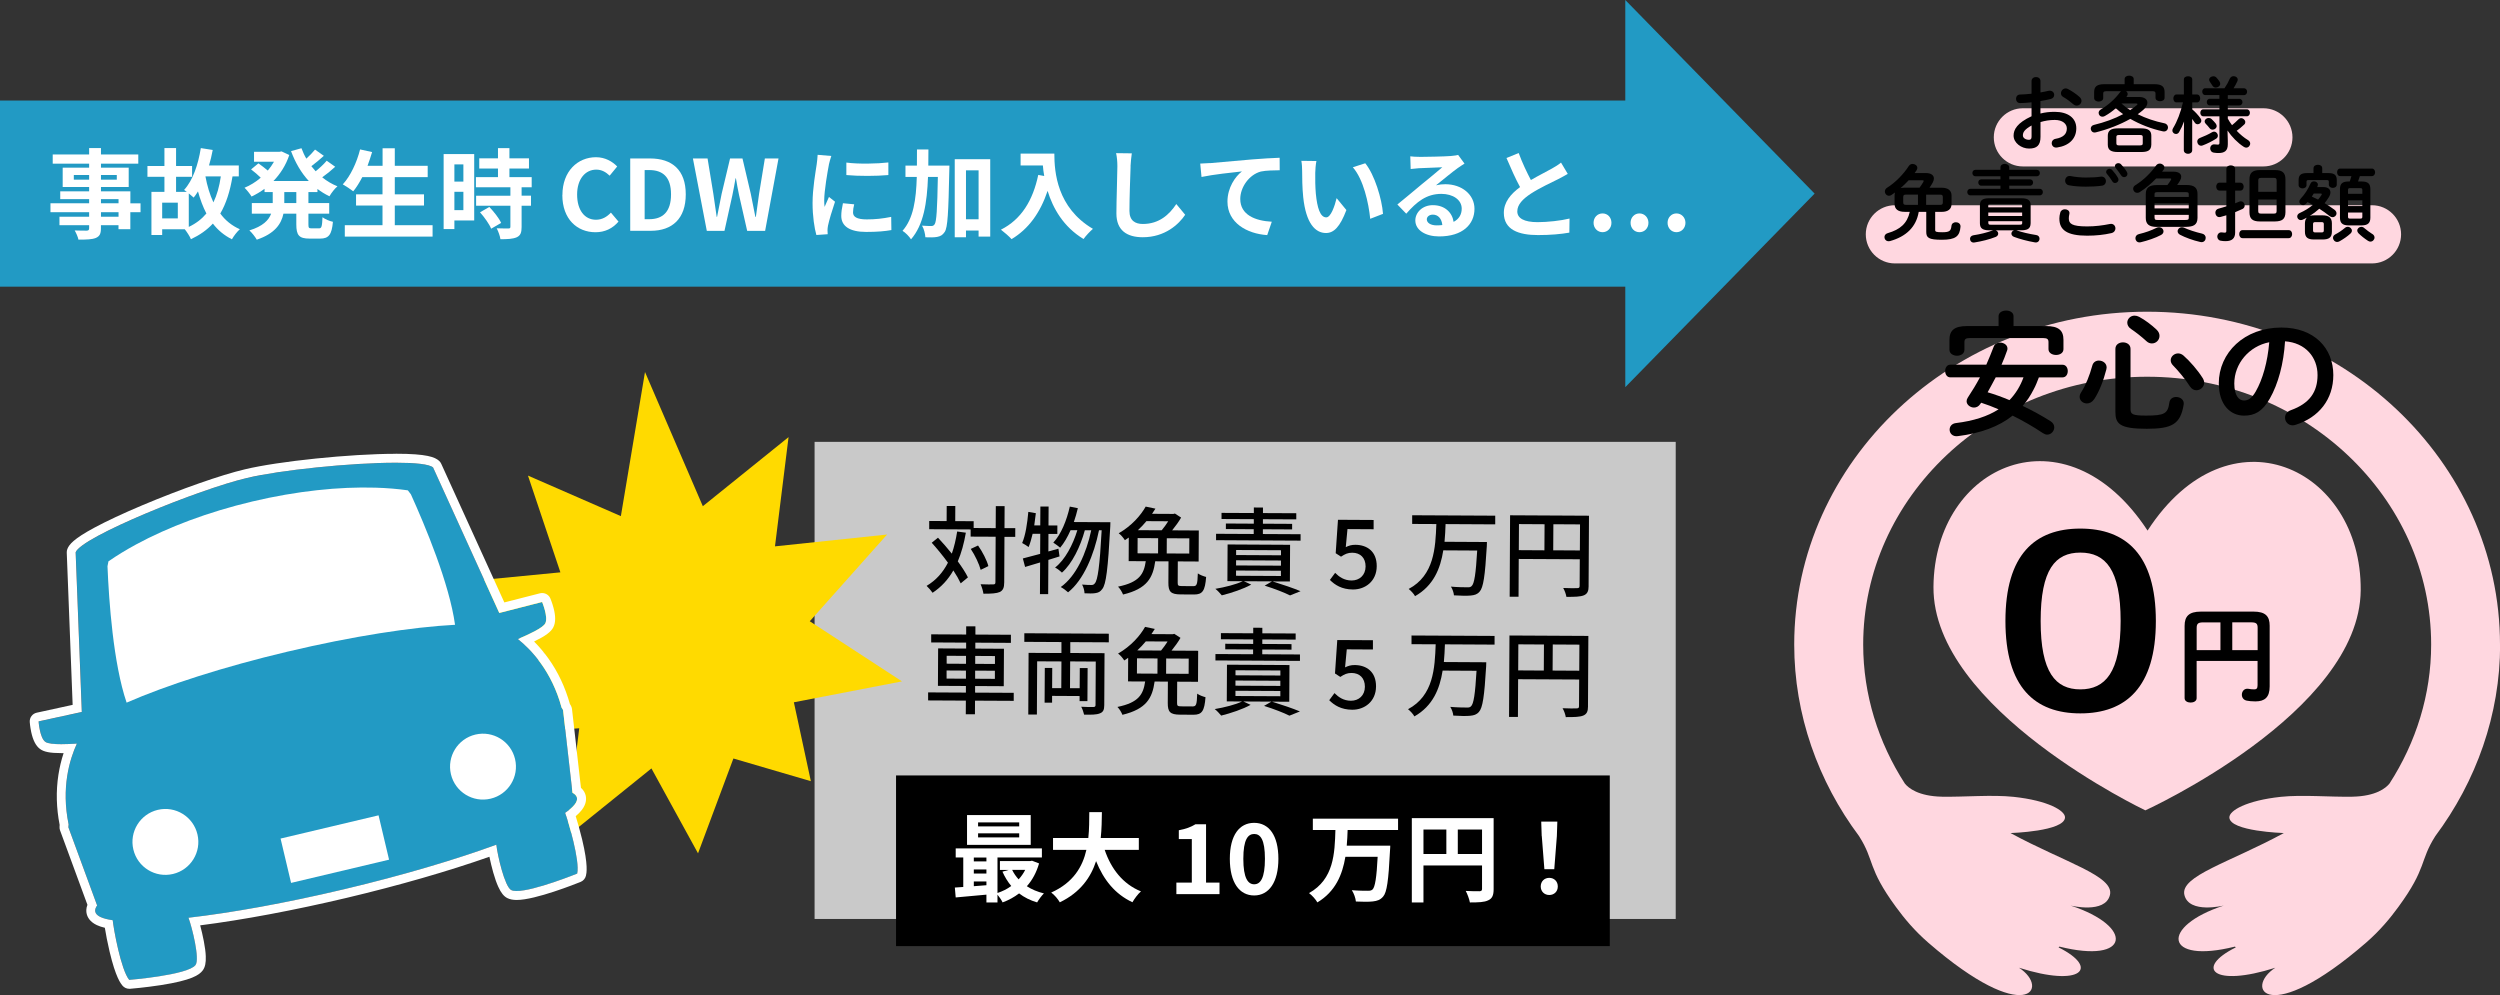 <?xml version="1.0" encoding="UTF-8"?><svg id="_レイヤー_2" xmlns="http://www.w3.org/2000/svg" width="644.5" height="256.53" viewBox="0 0 644.5 256.53"><rect x="0" y="0" width="644.5" height="256.53" fill="#333333" stroke="none"/><g id="_レイヤー_1-2"><path d="m583.5,42.91h-62c-4.14,0-7.5-3.36-7.5-7.5s3.36-7.5,7.5-7.5h62c4.14,0,7.5,3.36,7.5,7.5s-3.36,7.5-7.5,7.5Z" style="fill:#ffd7e0; stroke-width:0px;"/><path d="m611.5,67.91h-123c-4.14,0-7.5-3.36-7.5-7.5s3.36-7.5,7.5-7.5h123c4.14,0,7.5,3.36,7.5,7.5s-3.36,7.5-7.5,7.5Z" style="fill:#ffd7e0; stroke-width:0px;"/><rect x="210" y="113.91" width="222" height="123" style="fill:#c9c9c9; stroke-width:0px;"/><path d="m644.5,166.18c0-47.32-40.82-85.82-90.98-85.82s-90.97,38.5-90.97,85.82c0,18.01,6.12,35.22,16.76,49.43h-.01c4.02,6.32,2.06,8.09,9.47,18.2,2.14,2.93,4.75,6.09,8.33,9.2,25.39,22.02,31.57,11.76,23.39,6.47,16.12,5.15,20.91.1,10.21-5.24.07-.07.13-.14.21-.21,18.32,4.59,19.39-5.2,2.88-10.58,0,0,8.94,2.22,10.15-2.71,1.21-4.92-11.69-8.4-25.63-15.98,0,0,13.98-.42,14.05-4.04.03-1.72-4.31-4.34-13.29-5.3-5.46-.58-12.86.07-18.38-.03-6.19-.12-8.72-2.27-9.62-3.39-6.85-10.61-10.74-22.95-10.74-35.82,0-38.08,32.85-69.06,73.21-69.06s73.21,30.98,73.21,69.06c0,12.87-3.89,25.21-10.74,35.82-.9,1.12-3.42,3.27-9.61,3.39-5.54.11-12.92-.55-18.39.03-8.97.96-13.31,3.58-13.28,5.3.06,3.62,14.04,4.04,14.04,4.04-13.94,7.59-26.83,11.06-25.63,15.98,1.21,4.92,10.15,2.71,10.15,2.71-16.51,5.38-15.44,15.18,2.88,10.58.07.07.13.14.21.21-10.7,5.33-5.91,10.39,10.2,5.24-8.18,5.29-1.99,15.56,23.4-6.47,3.58-3.11,6.18-6.27,8.32-9.2,7.41-10.11,5.46-11.88,9.48-18.19h-.01c10.63-14.22,16.76-31.42,16.76-49.44Z" style="fill:#ffd7e0; stroke-width:0px;"/><path d="m553.64,136.78c-21.1-32.16-54.94-17.08-55.19,14.5-.25,31.59,54.62,57.63,54.62,57.63,0,0,55.28-25.17,55.52-56.76.25-31.58-33.93-47.77-54.95-15.36" style="fill:#ffd7e0; stroke-width:0px;"/><path d="m526.05,29.26c1.15-.3,2.35-.43,3.65-.43,3.42,0,5.57,1.58,5.57,4.25s-1.86,4.5-4.97,4.95c-.88.13-1.37-.49-1.37-1.13,0-.49.3-.98.98-1.11,2.09-.36,2.92-1.3,2.92-2.69,0-1.17-1.09-2.18-3.12-2.18-1.32,0-2.54.21-3.67.55v3.8c0,2.22-.96,3.03-2.95,3.03s-3.99-1.47-3.99-3.33c0-1.56.9-3.27,4.63-5v-3.59c-1.07.11-2.09.19-2.95.19-.68.02-1.05-.53-1.05-1.09s.34-1.11,1.05-1.11c.85-.02,1.88-.09,2.95-.21v-3.25c0-.7.58-1.05,1.15-1.05s1.15.34,1.15,1.05v2.92c.73-.13,1.43-.26,2.03-.41.13-.04.26-.04.38-.04.7,0,1.13.53,1.13,1.09,0,.45-.28.9-.9,1.05-.79.19-1.69.38-2.65.53v3.18Zm-2.31,3.09c-1.86,1.05-2.24,1.75-2.24,2.58,0,.68.77,1.11,1.56,1.11.62-.02.68-.41.68-.94v-2.75Zm12.38-7.34c.36.32.49.68.49,1,0,.66-.58,1.22-1.24,1.22-.28,0-.6-.11-.88-.36-.73-.64-1.77-1.41-2.58-1.86-.43-.24-.6-.6-.6-.96,0-.62.53-1.26,1.22-1.26.19,0,.38.04.58.15.98.51,2.18,1.32,3.01,2.07Z" style="stroke-width:0px;"/><path d="m542.94,23.52c-.55,0-.73.17-.73.58v1.17c0,.6-.58.92-1.17.92s-1.17-.32-1.17-.92v-1.54c0-1.41.71-2.03,2.67-2.03h5.19v-1.32c0-.6.6-.88,1.17-.88s1.17.28,1.17.88v1.32h5.29c1.96,0,2.67.62,2.67,2.03v1.47c0,.6-.58.9-1.17.9s-1.17-.3-1.17-.9v-1.11c0-.41-.19-.58-.73-.58h-6.87c.26.17.43.43.43.73,0,.19-.06.36-.19.55-.04.06-.11.15-.15.21h3.31c1.34,0,2.11.62,2.11,1.47,0,.55-.34,1.22-1.07,1.86-.43.38-.92.75-1.43,1.11,2.09,1.05,4.46,1.84,6.83,2.33.68.13.98.6.98,1.07,0,.6-.49,1.2-1.32,1.02-2.95-.64-5.87-1.77-8.39-3.22-2.6,1.47-5.79,2.71-8.9,3.48-.11.02-.21.04-.32.04-.62,0-.98-.51-.98-1,0-.41.26-.83.81-.96,2.75-.66,5.34-1.6,7.54-2.78-.64-.45-1.3-.96-1.88-1.52-.88.77-1.84,1.45-2.84,2.01-.21.13-.43.17-.62.17-.58,0-.98-.47-.98-.98,0-.3.15-.64.55-.88,1.92-1.11,3.74-2.77,4.95-4.42.08-.13.19-.21.3-.3h-3.89Zm3.05,15.67c-1.84,0-2.6-.55-2.6-1.9v-2.28c0-1.34.77-1.92,2.6-1.92h6.02c1.84,0,2.6.58,2.6,1.92v2.28c-.04,1.67-1.17,1.88-2.6,1.9h-6.02Zm5.68-1.71c.6,0,.73-.15.73-.53v-1.62c0-.38-.13-.53-.73-.53h-5.34c-.6,0-.73.15-.73.53v1.62c0,.49.3.53.73.53h5.34Zm-4.76-10.8c.7.64,1.45,1.2,2.24,1.71.6-.41,1.17-.83,1.69-1.26.13-.11.19-.19.19-.28,0-.11-.11-.17-.32-.17h-3.8Z" style="stroke-width:0px;"/><path d="m561.1,26.4c-.53,0-.81-.51-.81-1.02s.28-1.02.79-1.02h1.92v-3.89c0-.55.53-.81,1.09-.81s1.07.26,1.07.81v3.89h1.24c.53,0,.81.51.81,1.02s-.28,1.02-.81,1.02h-1.24v1.79c.75.62,1.54,1.49,2.11,2.28.17.23.23.45.23.64,0,.53-.47.92-.94.92-.28,0-.58-.13-.77-.45-.19-.3-.41-.62-.64-.92v8.07c0,.6-.53.92-1.07.92s-1.09-.32-1.09-.92v-3.1l.06-4.33c-.36,1-.81,1.96-1.28,2.75-.21.36-.51.49-.81.49-.47,0-.92-.38-.92-.9,0-.19.04-.38.17-.58,1.07-1.75,1.94-4.03,2.56-6.68h-1.69Zm9.69,7.54c.56,0,.98.51.98,1.02,0,.3-.13.6-.47.81-1.05.66-2.28,1.28-3.42,1.71-.15.04-.28.09-.41.09-.6,0-1.02-.53-1.02-1.07,0-.38.21-.75.7-.94,1.09-.43,2.13-.88,3.12-1.47.17-.11.36-.15.51-.15Zm1.37-6.77h-2.48c-.51,0-.77-.43-.77-.85s.26-.85.77-.85h2.48v-.96h-3.65c-.51,0-.77-.45-.77-.88,0-.45.26-.88.77-.88h4.97c.62-.92.98-1.58,1.34-2.43.21-.49.62-.68,1.02-.68.53,0,1.05.36,1.05.9,0,.13-.04.28-.11.43-.3.66-.62,1.26-.98,1.79h2.69c.53,0,.81.43.81.88s-.28.88-.81.88h-4.16v.96h2.97c.53,0,.81.43.81.85s-.28.85-.81.85h-2.97v1h4.89c.53,0,.81.45.81.9s-.28.9-.81.9h-4.89v.6c.32.6.68,1.15,1.09,1.69.53-.43,1.07-.92,1.62-1.47.24-.24.49-.34.73-.34.56,0,1.07.49,1.07,1.02,0,.21-.08.45-.3.64-.68.64-1.3,1.15-1.92,1.6.9.94,1.88,1.77,2.88,2.37.43.26.6.6.6.92,0,.53-.45,1.05-1.02,1.05-.19,0-.38-.06-.6-.19-1.6-1.02-3.14-2.6-4.23-4.23l.08,2.63v.94c0,1.67-.85,2.24-2.41,2.24-.41,0-.64-.02-1.13-.09-.68-.08-1-.58-1-1.09,0-.58.43-1.15,1.2-1.05.34.04.53.06.77.06.28,0,.41-.11.41-.43v-6.87h-4.16c-.51,0-.77-.45-.77-.9s.26-.9.77-.9h4.16v-1Zm-.94,4.7c.17.21.24.43.24.62,0,.53-.51.94-1.05.94-.28,0-.6-.13-.81-.43-.26-.34-.6-.73-.96-1.09-.19-.19-.28-.41-.28-.6,0-.49.49-.9,1.03-.9.26,0,.53.08.77.3.36.34.79.79,1.07,1.15Zm.96-10.87c.13.21.19.41.19.6,0,.55-.58.98-1.13.98-.34,0-.66-.15-.88-.51-.17-.3-.41-.64-.66-1-.13-.17-.19-.36-.19-.51,0-.51.55-.9,1.09-.9.3,0,.6.11.81.36.3.32.56.66.77.98Z" style="stroke-width:0px;"/><path d="m491,54.61c-1.77,0-2.58-.77-2.58-2.05v-2.13c0-.3.04-.58.13-.81-.32.23-.64.45-.96.66-.21.13-.41.19-.6.19-.6,0-1.07-.53-1.07-1.11,0-.36.17-.73.62-1,2.13-1.32,4.25-3.54,5.55-5.57.26-.38.62-.53.98-.53.62,0,1.22.43,1.22,1.02,0,.19-.06.38-.19.6-.17.23-.32.49-.51.73h2.9c1.32,0,2.07.55,2.07,1.41,0,.32-.11.68-.32,1.07-.23.43-.51.85-.81,1.3h3.1c1.77,0,2.58.77,2.58,2.05v2.13c0,1.28-.81,2.05-2.58,2.05h-1.64v4.67c0,.45.23.58,1.81.58,1.9,0,2.24-.34,2.39-1.64.06-.64.6-.94,1.13-.94.64,0,1.26.41,1.2,1.17-.21,2.43-1.22,3.35-4.82,3.35-3.42,0-4.01-.53-4.01-2.03v-5.17h-1.94c-.66,3.93-3.27,6.38-7.41,7.54-.13.04-.26.04-.36.04-.66,0-1.07-.53-1.07-1.07,0-.43.26-.85.85-1.02,3.18-.92,5.02-2.48,5.68-5.49h-1.32Zm3.86-6.23c.38-.49.68-.98.96-1.45.06-.13.11-.21.11-.28,0-.13-.11-.17-.32-.17h-3.56c-.66.7-1.34,1.39-2.07,2.01.34-.06.68-.11,1.02-.11h3.86Zm-.41,4.44v-2.65h-3.1c-.55,0-.7.17-.7.66v1.32c0,.51.19.66.7.66h3.1Zm2.11,0h3.59c.56,0,.71-.17.71-.66v-1.32c0-.49-.15-.66-.71-.66h-3.59v2.65Z" style="stroke-width:0px;"/><path d="m515.72,47.87h-4.93c-.53,0-.79-.41-.79-.83s.26-.81.79-.81h4.93v-.79h-6.45c-.53,0-.79-.43-.79-.83,0-.43.26-.83.79-.83h6.45v-.64c0-.6.55-.9,1.11-.9s1.15.32,1.15.92v.62h7.09c.53,0,.81.41.81.83s-.28.83-.81.83h-7.09v.79h5.34c.53,0,.81.41.81.81,0,.43-.28.83-.81.83h-5.34v.81h7.86c.55,0,.81.43.81.83,0,.43-.26.85-.81.85h-17.87c-.53,0-.81-.43-.81-.85s.28-.83.81-.83h7.75v-.81Zm4.12,11.51s.09.02.13.04c1.24.43,3.09.88,4.97,1.17.58.08.85.51.85.94,0,.55-.43,1.09-1.17.96-1.99-.34-4.03-.9-5.42-1.43-.47-.19-.66-.53-.66-.85,0-.36.26-.7.66-.83h-4.72c.41.13.66.47.66.85,0,.32-.19.66-.66.85-1.56.62-3.57,1.13-5.46,1.43-.73.13-1.15-.41-1.15-.92,0-.43.28-.85.88-.94,1.71-.26,3.46-.68,4.89-1.22.06-.02.15-.04.21-.06h-1.02c-1.81,0-2.41-.58-2.41-1.84v-4.61c0-1.24.6-1.81,2.41-1.81h8.26c1.81,0,2.41.58,2.41,1.81v4.61c-.02,1.6-1.02,1.81-2.41,1.84h-1.24Zm1.47-6.38c0-.34-.09-.43-.71-.43h-7.32c-.62,0-.71.08-.71.43v.45h8.73v-.45Zm-8.73,2.69h8.73v-.9h-8.73v.9Zm8.03,2.24c.62,0,.71-.08.71-.45v-.45h-8.73v.45c0,.47.3.45.71.45h7.32Z" style="stroke-width:0px;"/><path d="m530.9,56.4c0-.51.09-1.11.24-1.6.17-.6.68-.85,1.2-.85.6,0,1.17.36,1.17.98,0,.08-.02.19-.04.3-.08.32-.13.75-.13,1.07,0,1.34.73,2.07,4.72,2.07,2.07,0,4.06-.26,5.83-.62.13-.02.23-.04.34-.04.71,0,1.13.58,1.13,1.17,0,.51-.32,1.05-1.05,1.22-1.88.43-3.95.66-6.25.66-5.14,0-7.15-1.45-7.15-4.36Zm6.85-10.63c1.34,0,2.78-.06,3.82-.23.88-.11,1.34.53,1.34,1.17,0,.51-.3,1.02-.96,1.15-1.28.19-2.77.26-4.18.26s-3.07-.09-4.44-.36c-.64-.15-.94-.66-.94-1.17,0-.68.51-1.37,1.41-1.2,1.13.23,2.58.38,3.95.38Zm5.21-1.47c0-.43.43-.79.9-.79.21,0,.45.09.64.3.53.58,1.11,1.32,1.49,2.01.11.17.15.34.15.51,0,.49-.43.85-.88.85-.28,0-.56-.15-.73-.47-.45-.75-.96-1.41-1.41-1.94-.13-.15-.17-.32-.17-.47Zm2.26-1.49c0-.43.43-.75.88-.75.24,0,.49.08.7.3.51.53,1.09,1.24,1.47,1.9.13.21.19.41.19.58,0,.49-.41.83-.85.83-.28,0-.58-.15-.79-.47-.43-.66-.96-1.37-1.41-1.92-.13-.15-.19-.32-.19-.47Z" style="stroke-width:0px;"/><path d="m556.04,58.5c-2.07,0-2.86-.75-2.86-2.31v-6.15c0-1.58.79-2.33,2.86-2.33h2.71c.36-.45.64-.85.88-1.28.06-.11.11-.19.11-.26,0-.13-.11-.17-.3-.17h-3.57c-1.28,1.34-2.77,2.6-4.27,3.54-.21.13-.43.17-.62.17-.6,0-1.05-.49-1.05-1.05,0-.34.17-.7.62-.96,2.01-1.22,4.01-3.2,5.29-5.04.24-.34.6-.49.94-.49.62,0,1.2.45,1.2,1,0,.17-.04.36-.19.56-.13.17-.28.36-.41.53h2.95c1.28,0,1.99.51,1.99,1.3,0,.3-.09.62-.3.98-.21.38-.47.77-.75,1.15h2.39c2.07,0,2.86.75,2.86,2.33v6.15c-.02,1.9-1.17,2.26-2.86,2.31h-7.62Zm.56.08c.66,0,1.15.51,1.15,1.07,0,.34-.19.7-.66.94-1.41.75-3.46,1.45-5.21,1.86-.11.02-.24.04-.32.04-.66,0-1.05-.53-1.05-1.07,0-.47.28-.92.9-1.07,1.62-.38,3.27-.96,4.5-1.6.23-.13.47-.17.68-.17Zm7.66-8.45c0-.49-.11-.6-.9-.6h-7.04c-.77,0-.88.11-.88.6v.64h8.82v-.64Zm-8.82,3.59h8.82v-1.28h-8.82v1.28Zm7.92,2.99c.79,0,.9-.11.9-.62v-.7h-8.82v.7c.02.64.3.62.88.62h7.04Zm4.35,3.52c.64.15.92.62.92,1.09,0,.55-.38,1.11-1.07,1.11-.08,0-.21-.02-.32-.04-1.94-.43-3.97-1.2-5.21-1.86-.45-.23-.64-.6-.64-.92,0-.53.47-1.02,1.11-1.02.21,0,.43.04.64.15,1.03.49,2.82,1.09,4.57,1.49Z" style="stroke-width:0px;"/><path d="m577.54,47.1c.58,0,.88.51.88,1.02s-.3,1.02-.88,1.02h-1.32v3.27c.36-.15.73-.28,1.07-.43.15-.06.28-.08.41-.08.58,0,.98.55.98,1.09,0,.34-.17.68-.56.88-.58.28-1.22.55-1.9.83v5.23c0,1.47-.75,2.24-2.46,2.24-.45,0-.9-.04-1.24-.11-.6-.08-.9-.58-.9-1.05,0-.6.45-1.22,1.24-1.09.21.04.45.06.64.06.34,0,.45-.11.45-.47v-4.01c-.51.15-1.02.3-1.49.43-.11.02-.21.04-.32.04-.64,0-1.02-.58-1.02-1.13,0-.45.23-.9.81-1.05.62-.17,1.32-.36,2.03-.6v-4.06h-1.77c-.55,0-.85-.51-.85-1.02s.3-1.02.85-1.02h1.77v-3.54c0-.62.58-.92,1.13-.92s1.13.3,1.13.92v3.54h1.32Zm.58,14.3c-.55,0-.85-.51-.85-1.05s.3-1.02.85-1.02h11.91c.58,0,.88.51.88,1.02s-.3,1.05-.88,1.05h-11.91Zm4.46-4.31c-1.96,0-2.67-.75-2.67-2.39v-8.45c0-1.64.73-2.41,2.71-2.41h3.86c1.99,0,2.71.77,2.71,2.41v8.45c-.02,1.86-.92,2.35-2.69,2.39h-3.93Zm4.33-10.55c0-.51-.17-.68-.68-.68h-3.35c-.53,0-.7.17-.7.68v2.9h4.74v-2.9Zm-.66,8.52c.51,0,.66-.17.66-.68v-2.95h-4.74v2.95c0,.49.15.68.66.68h3.42Z" style="stroke-width:0px;"/><path d="m598.99,48.23c1.11,0,1.79.53,1.79,1.37,0,.36-.13.79-.41,1.24-.32.53-.7,1.05-1.09,1.54.9.55,1.77,1.11,2.54,1.69.38.28.53.62.53.94,0,.53-.45.98-1.02.98-.23,0-.49-.08-.75-.28-.81-.66-1.73-1.3-2.67-1.9-.75.68-1.56,1.3-2.43,1.84.36-.11.7-.13,1.07-.13h2.26c1.52,0,2.35.6,2.35,2.05v2.18c-.02,1.56-.85,1.96-2.28,1.99h-2.39c-1.52,0-2.28-.53-2.28-1.99v-2.18c.02-.53.11-1.05.49-1.45-.34.17-.68.34-1.05.51-.17.08-.34.11-.51.11-.55,0-.92-.45-.92-.92,0-.34.19-.7.64-.9,1.3-.58,2.43-1.28,3.39-2.09-.45-.26-.92-.49-1.37-.73-.11.13-.23.26-.34.38-.26.28-.56.41-.83.41-.49,0-.94-.41-.94-.9,0-.26.11-.51.36-.79.98-1.03,1.9-2.43,2.5-3.84.17-.43.55-.6.92-.6.51,0,1,.34,1,.83,0,.11-.02.21-.06.34-.04.11-.08.19-.13.3h1.62Zm-2.56-4.87c0-.6.56-.88,1.13-.88s1.11.28,1.11.88v1.26h1.62c1.69,0,2.13.66,2.13,1.86v1.11c0,.56-.51.85-1.02.85s-1.03-.3-1.03-.85v-.68c0-.38-.08-.49-.58-.49h-4.59c-.49,0-.58.11-.58.49v.81c0,.55-.51.85-1.02.85s-1.02-.3-1.02-.85v-1.26c0-1.2.47-1.84,2.13-1.84h1.71v-1.26Zm.06,6.53c-.17.28-.34.53-.51.79.56.26,1.09.49,1.62.77.3-.34.58-.7.81-1.07.11-.15.15-.26.15-.34,0-.11-.13-.15-.41-.15h-1.67Zm2.01,10.03c.45,0,.58-.15.58-.53v-1.6c0-.38-.13-.53-.58-.53h-1.62c-.45,0-.58.15-.58.53v1.6c0,.41.19.53.58.53h1.62Zm6.75-1.45c.58,0,1.07.47,1.07,1,0,.23-.11.49-.36.73-.79.73-1.86,1.47-2.84,2.01-.21.11-.41.17-.6.17-.6,0-1.07-.53-1.07-1.07,0-.34.17-.66.58-.88.83-.43,1.73-1.03,2.48-1.67.24-.21.51-.3.75-.3Zm3.63-11.68c1.58,0,2.2.58,2.2,1.96v7.36c0,1.34-.62,1.99-2.2,1.99h-3.46c-1.56,0-2.18-.64-2.18-1.99v-7.36c0-1.39.62-1.96,2.18-1.96h.34c.15-.45.32-.92.43-1.39h-2.9c-.53,0-.79-.49-.79-.98s.26-.96.79-.96h8.2c.53,0,.81.49.81.96s-.28.98-.81.98h-3.12c-.15.47-.3.94-.47,1.39h.98Zm.13,2.18c0-.36-.15-.47-.51-.47h-2.69c-.34,0-.49.11-.49.47v1h3.69v-1Zm-3.69,4.16h3.69v-1.49h-3.69v1.49Zm3.18,3.22c.36,0,.51-.09.51-.45v-1.11h-3.69v1.11c0,.36.15.45.49.45h2.69Zm3.07,3.95c.41.26.58.6.58.94,0,.53-.47,1.05-1.05,1.05-.19,0-.43-.06-.64-.21-.92-.6-1.81-1.3-2.46-1.96-.21-.24-.3-.47-.3-.68,0-.53.49-.96,1.05-.96.26,0,.56.11.79.34.6.51,1.32,1.05,2.03,1.5Z" style="stroke-width:0px;"/><path d="m525.63,97.27c-.42,1.08-.8,2.12-1.36,3.13-.77,1.53-1.7,2.96-2.82,4.24,2.47,1.18,4.9,2.5,7.2,3.96.66.42.94,1.01.94,1.57,0,.94-.8,1.88-1.81,1.88-.35,0-.73-.14-1.11-.38-2.64-1.77-5.22-3.23-7.82-4.52-3.55,2.82-8.21,4.55-14.15,5.29-1.36.17-2.09-.76-2.09-1.67,0-.8.52-1.56,1.6-1.7,4.59-.56,8.21-1.74,11.02-3.55-1.46-.63-2.99-1.22-4.49-1.7l-.21.31c-.42.66-1.04.94-1.63.94-.97,0-1.91-.73-1.91-1.63,0-.31.1-.63.31-.94,1.15-1.74,2.19-3.44,3.13-5.22h-7.65c-.87,0-1.32-.83-1.32-1.63s.45-1.63,1.32-1.63h9.29c.66-1.5,1.29-3.03,1.91-4.66.28-.73.94-1.04,1.63-1.04.94,0,1.91.59,1.91,1.5,0,.17,0,.31-.07.49-.45,1.29-.94,2.54-1.46,3.72h15.72c.9,0,1.36.8,1.36,1.63s-.45,1.63-1.36,1.63h-6.08Zm-10.4-15.75c0-.97.97-1.46,1.95-1.46s1.91.49,1.91,1.46v2.54h8.35c3.27,0,4.52,1.11,4.52,3.55v2.4c0,1.01-.97,1.5-1.91,1.5s-1.95-.49-1.95-1.5v-1.81c0-.73-.31-1.04-1.29-1.04h-19.09c-.97,0-1.29.31-1.29,1.04v1.98c0,1.01-.97,1.53-1.91,1.53s-1.95-.52-1.95-1.53v-2.57c0-2.43,1.25-3.55,4.52-3.55h8.14v-2.54Zm-.73,15.75c-.7,1.29-1.36,2.57-2.09,3.86,1.91.56,3.79,1.25,5.63,2.02,1.6-1.63,2.85-3.72,3.62-5.88h-7.16Z" style="stroke-width:0px;"/><path d="m541.11,92.96c.97,0,1.98.66,1.98,1.77,0,.14-.04.31-.07.49-.73,2.89-1.84,5.74-3.13,7.68-.52.77-1.22,1.11-1.88,1.11-.97,0-1.88-.7-1.88-1.7,0-.38.14-.8.42-1.22,1.15-1.77,2.16-4.31,2.85-6.85.24-.9.97-1.29,1.7-1.29Zm4.24-3.03c0-1.11.97-1.67,1.95-1.67s1.95.56,1.95,1.67v15.51c0,1.36.49,1.7,4.03,1.7,4.76,0,5.6-.52,5.98-3.37.14-.97.94-1.43,1.74-1.43,1.08,0,2.16.73,1.95,1.98-.83,5.04-2.99,6.22-9.53,6.22-6.99,0-8.07-1.29-8.07-4.35v-16.27Zm10.61-4.94c.56.52.76,1.08.76,1.6,0,1.08-.9,1.95-1.95,1.95-.45,0-.94-.14-1.39-.56-1.32-1.22-2.71-2.29-4-3.17-.7-.45-.97-1.08-.97-1.63,0-.94.8-1.81,1.88-1.81.38,0,.77.1,1.18.31,1.5.8,3.16,2.05,4.49,3.3Zm11.86,12.42c.28.45.42.87.42,1.25,0,1.11-.97,1.95-2.02,1.95-.59,0-1.22-.31-1.67-1.01-1.11-1.77-3.03-4.07-4.31-5.36-.45-.45-.63-.9-.63-1.36,0-.97.9-1.77,1.91-1.77.45,0,.94.17,1.39.56,1.63,1.43,3.69,3.79,4.9,5.74Z" style="stroke-width:0px;"/><path d="m572,98.87c0-7.93,6.57-14.43,16.14-14.43,8.49,0,13.39,5.32,13.39,12.24,0,6.29-3.72,10.92-9.7,12.83-.28.1-.56.14-.8.14-1.18,0-1.95-.97-1.95-1.98,0-.77.42-1.53,1.46-1.91,4.94-1.77,6.92-4.76,6.92-9.08,0-4.56-3.09-8.31-8.38-8.69-.35,5.77-1.77,10.99-3.93,14.78-1.91,3.37-3.96,4.38-6.64,4.38-3.55,0-6.5-2.85-6.5-8.28Zm4,0c0,3.2,1.25,4.38,2.5,4.38,1.08,0,2.02-.56,3.03-2.33,1.77-3.09,3.06-7.58,3.48-12.69-5.18,1.01-9.01,5.49-9.01,10.64Z" style="stroke-width:0px;"/><path d="m555.78,160.09c0,17.13-7.77,23.82-19.47,23.82s-19.31-6.68-19.31-23.82,7.62-23.82,19.31-23.82,19.47,6.68,19.47,23.82Zm-29.7,0c0,13.3,3.85,17.63,10.23,17.63s10.39-4.33,10.39-17.63-3.92-17.63-10.39-17.63-10.23,4.33-10.23,17.63Z" style="stroke-width:0px;"/><path d="m580.95,157.67c3.1,0,4.17,1.2,4.17,3.65v15.63c0,2.83-1.28,3.87-3.68,3.87-.93,0-1.63-.08-2.21-.19-.87-.16-1.28-.84-1.28-1.53,0-.87.63-1.72,1.74-1.52.44.08.9.14,1.44.14.6,0,.87-.24.87-1.09v-6.24h-15.71v9.59c0,.76-.76,1.14-1.55,1.14s-1.55-.38-1.55-1.14v-18.63c0-2.45,1.09-3.68,4.19-3.68h13.56Zm-8.52,9.94v-7.16h-4.44c-1.33,0-1.69.35-1.69,1.44v5.72h6.13Zm3.05,0h6.54v-5.75c0-1.09-.35-1.42-1.69-1.42h-4.85v7.16Z" style="stroke-width:0px;"/><path d="m249,137.32c-.48,2.78-1.16,5.24-2.08,7.4,1.1,1.51,2.03,2.94,2.61,4.13l-1.86,1.54c-.44-.96-1.1-2.12-1.9-3.33-1.34,2.36-3.1,4.27-5.35,5.76-.29-.45-1.08-1.36-1.54-1.78,2.42-1.44,4.21-3.45,5.5-5.98-1.32-1.8-2.79-3.61-4.18-5.14l1.61-1.3c1.18,1.24,2.4,2.67,3.57,4.11.6-1.72,1.05-3.62,1.38-5.71l2.24.31Zm12.73,1.08h-2.78s-.06,11.73-.06,11.73c0,1.4-.33,2.07-1.12,2.48-.84.37-2.17.46-4.24.45-.09-.67-.41-1.75-.73-2.44,1.48.06,2.81.06,3.23.04.42,0,.59-.12.59-.54l.06-11.75-6.45-.03v-1.85s-10.68-.06-10.68-.06v-2.12s4.49.02,4.49.02l.02-3.89h2.22s-.02,3.9-.02,3.9l4.75.03v1.75s5.68.03,5.68.03l.03-5.67h2.27s-.03,5.68-.03,5.68h2.78s-.01,2.23-.01,2.23Zm-8.91,8.52c-.36-1.43-1.43-3.73-2.56-5.41l1.88-.88c1.15,1.63,2.29,3.83,2.66,5.31l-1.98.97Z" style="stroke-width:0px;"/><path d="m273.16,143.44c-.96.31-1.92.6-2.89.9l-.05,8.82h-2.12s.04-8.16.04-8.16l-3.87,1.16-.58-2.19c1.23-.31,2.79-.72,4.46-1.18l.03-5.17h-1.97c-.3,1.29-.65,2.47-1.03,3.41-.37-.3-1.2-.79-1.67-1.04.87-1.99,1.33-5.09,1.59-8.02l1.94.33c-.13,1.06-.26,2.12-.41,3.15h1.55s.03-4.87.03-4.87h2.12s-.03,4.89-.03,4.89h2.29s-.01,2.18-.01,2.18h-2.29s-.02,4.52-.02,4.52l2.59-.72.29,2.02Zm13.1-8.82s0,.79-.03,1.08c-.6,11.06-1.09,14.94-2.06,16.14-.52.74-1.02.95-1.8,1.07-.67.12-1.7.09-2.78.04-.02-.67-.26-1.6-.63-2.25,1.03.1,1.95.11,2.41.11.39,0,.64-.1.89-.44.72-.81,1.25-4.3,1.75-13.66h-.69c-1.29,6.34-3.96,12.81-7.97,15.99-.44-.42-1.25-1.02-1.89-1.36,3.98-2.81,6.6-8.68,7.86-14.64h-1.65c-1.11,4.12-3.27,8.62-5.9,10.92-.42-.42-1.15-.99-1.77-1.31,2.55-1.96,4.59-5.84,5.74-9.62h-1.75c-.77,1.76-1.67,3.31-2.68,4.51-.37-.32-1.28-1.02-1.77-1.31,2.01-2.16,3.43-5.65,4.26-9.29l2.07.41c-.28,1.23-.65,2.44-1.03,3.57l9.41.05Z" style="stroke-width:0px;"/><path d="m307.65,151.11c.89,0,1.06-.44,1.15-3.29.52.39,1.5.75,2.14.92-.27,3.59-.94,4.53-3.1,4.52l-3.47-.02c-2.56-.01-3.17-.71-3.16-3l.03-5.52-3.42-.02c-.59,4.23-2.08,7.08-8.3,8.57-.22-.59-.8-1.56-1.29-2.03,5.55-1.13,6.67-3.29,7.15-6.56l-4.41-.02.03-6.08c-.32.22-.67.46-1.01.68-.34-.57-1.05-1.41-1.59-1.78,3.36-1.93,5.69-4.62,6.96-6.88l2.51.53c-.27.44-.55.88-.87,1.33l5.52.03.37-.1,1.6,1.04c-.57,1.03-1.44,2.21-2.31,3.29l6.87.04-.04,8-5.37-.03-.03,5.49c0,.74.14.86,1.1.87l2.96.02Zm-14.39-8.47l5.29.03.02-3.92-5.29-.03-.02,3.92Zm2.29-8.29c-.64.79-1.39,1.57-2.2,2.33l6.13.03c.59-.71,1.21-1.55,1.69-2.33l-5.62-.03Zm11.06,4.44l-5.81-.03-.02,3.92,5.81.03.02-3.92Z" style="stroke-width:0px;"/><path d="m328.05,149.88c2.58.8,5.51,1.8,7.23,2.53l-2.71,1.09c-1.42-.72-3.98-1.72-6.54-2.52l1.9-1.1-7.24-.04,1.87.87c-2,1.12-5.11,2.16-7.58,2.77-.37-.45-1.15-1.31-1.67-1.68,2.46-.41,5.33-1.13,7.05-1.96l-3.94-.02.05-9.46,16.11.09-.05,9.46-4.48-.02Zm7.22-10.5l-21.77-.12v-1.65s9.71.05,9.71.05v-1.23s-7.18-.04-7.18-.04v-1.43s7.2.04,7.2.04v-1.16s-8.32-.04-8.32-.04v-1.58s8.33.04,8.33.04v-1.43s2.35.01,2.35.01v1.43s8.59.04,8.59.04v1.58s-8.6-.04-8.6-.04v1.16s7.53.04,7.53.04v1.43s-7.54-.04-7.54-.04v1.23s9.72.05,9.72.05v1.65Zm-16.62,9.05l11.57.06v-1.35s-11.57-.06-11.57-.06v1.35Zm.01-2.66l11.57.06v-1.33s-11.57-.06-11.57-.06v1.33Zm.01-2.68l11.57.06v-1.3s-11.57-.06-11.57-.06v1.3Z" style="stroke-width:0px;"/><path d="m342.84,149.52l1.36-1.84c1.03,1.04,2.33,1.96,4.23,1.97,2.04.01,3.6-1.36,3.62-3.6.01-2.24-1.36-3.55-3.43-3.56-1.16,0-1.85.33-2.91,1.02l-1.37-.89.59-8.62,9.19.05v2.39s-6.74-.04-6.74-.04l-.44,4.65c.79-.39,1.5-.61,2.49-.6,3.03.02,5.51,1.73,5.49,5.52-.02,3.87-2.96,6.02-6.14,6-2.86-.01-4.65-1.18-5.92-2.45Z" style="stroke-width:0px;"/><path d="m372.67,135.12c-.06,1.5-.12,3.03-.27,4.55l10.93.06s0,.74-.03,1.06c-.46,7.73-.89,10.68-1.86,11.74-.62.71-1.29.9-2.32,1-.94.09-2.61.06-4.29-.05-.05-.67-.36-1.6-.78-2.25,1.75.16,3.5.17,4.16.17.57.03.86-.02,1.16-.29.72-.61,1.1-3.2,1.45-9.18l-8.74-.05c-.74,4.72-2.54,9.12-7.28,11.81-.32-.62-1.05-1.38-1.64-1.86,6.59-3.51,6.9-10.6,7.13-16.73l-6.23-.03v-2.24s21.41.11,21.41.11v2.24s-12.82-.07-12.82-.07Z" style="stroke-width:0px;"/><path d="m409.55,151.06c0,1.33-.31,2.02-1.22,2.41-.89.37-2.32.41-4.51.4-.09-.64-.46-1.68-.83-2.29,1.58.08,3.15.07,3.62.04.47,0,.62-.14.62-.59l.04-6.85-15.74-.08-.05,9.73h-2.29s.11-20.99.11-20.99l20.34.11-.1,18.12Zm-18-9.23l6.6.04.04-6.72-6.6-.04-.04,6.72Zm15.74.08l.04-6.72-6.87-.04-.04,6.72,6.87.04Z" style="stroke-width:0px;"/><path d="m261.33,180.68l-9.97-.05-.02,3.5h-2.36s.02-3.51.02-3.51l-9.73-.05v-2.07s9.74.05,9.74.05v-1.7s-7.21-.04-7.21-.04l.05-9.65,7.22.04v-1.53s-9.01-.05-9.01-.05v-2.09s9.02.05,9.02.05v-2.12s2.38.01,2.38.01v2.12s9.15.05,9.15.05v2.09s-9.17-.05-9.17-.05v1.53s7.38.04,7.38.04l-.05,9.65-7.39-.04v1.7s9.96.05,9.96.05v2.07Zm-12.31-5.71v-2.09s-4.99-.03-4.99-.03v2.09s4.99.03,4.99.03Zm-4.98-3.87l5,.03v-2.04s-4.99-.03-4.99-.03v2.04Zm12.45,1.82l-5.1-.03v2.09s5.09.03,5.09.03v-2.09Zm-5.08-3.82v2.04s5.09.03,5.09.03v-2.04s-5.09-.03-5.09-.03Z" style="stroke-width:0px;"/><path d="m275.92,165.51v2.83s8.83.05,8.83.05l-.07,13.4c0,1.18-.28,1.8-1.12,2.11-.86.37-2.17.36-4.07.35-.12-.57-.44-1.48-.75-2.05,1.35.08,2.76.09,3.15.07.39-.02.54-.15.54-.51l.06-11.21-6.6-.04-.04,6.9h2.49s.03-5.18.03-5.18h2.02s-.05,8.53-.05,8.53h-2.02s0-1.32,0-1.32l-7.09-.04v1.75s-1.93,0-1.93,0l.05-8.96h1.92s-.03,5.21-.03,5.21h2.36s.04-6.88.04-6.88l-6.26-.03-.07,13.72h-2.22s.08-15.9.08-15.9l8.47.04v-2.83s-9.57-.05-9.57-.05v-2.22s21.78.12,21.78.12v2.22s-9.96-.05-9.96-.05Z" style="stroke-width:0px;"/><path d="m307.49,182.11c.89,0,1.06-.44,1.15-3.29.51.4,1.5.75,2.14.92-.27,3.59-.94,4.53-3.1,4.52l-3.47-.02c-2.56-.01-3.17-.71-3.16-3l.03-5.52-3.42-.02c-.59,4.23-2.08,7.08-8.3,8.58-.22-.59-.8-1.56-1.29-2.03,5.55-1.13,6.67-3.29,7.15-6.56l-4.41-.02.03-6.08c-.32.22-.67.46-1.01.68-.34-.57-1.05-1.41-1.59-1.78,3.36-1.93,5.69-4.62,6.96-6.88l2.51.53c-.27.44-.55.88-.87,1.33l5.52.03.37-.1,1.6,1.04c-.57,1.03-1.44,2.21-2.31,3.29l6.87.04-.04,8-5.37-.03-.03,5.49c0,.74.14.86,1.1.87l2.96.02Zm-14.39-8.47l5.29.03.02-3.92-5.29-.03-.02,3.92Zm2.29-8.29c-.64.79-1.39,1.57-2.2,2.33l6.13.03c.59-.71,1.21-1.55,1.69-2.33l-5.62-.03Zm11.06,4.44l-5.81-.03-.02,3.92,5.81.03.02-3.92Z" style="stroke-width:0px;"/><path d="m327.89,180.88c2.58.8,5.51,1.8,7.23,2.53l-2.71,1.09c-1.42-.72-3.98-1.72-6.54-2.52l1.9-1.1-7.24-.04,1.87.87c-2,1.12-5.11,2.16-7.58,2.77-.37-.45-1.15-1.31-1.67-1.68,2.46-.41,5.33-1.13,7.05-1.96l-3.94-.02.05-9.46,16.11.09-.05,9.46-4.48-.02Zm7.22-10.5l-21.77-.12v-1.65s9.71.05,9.71.05v-1.23s-7.18-.04-7.18-.04v-1.43s7.2.04,7.2.04v-1.16s-8.32-.04-8.32-.04v-1.58s8.33.04,8.33.04v-1.43s2.35.01,2.35.01v1.43s8.59.04,8.59.04v1.58s-8.6-.04-8.6-.04v1.16s7.53.04,7.53.04v1.43s-7.54-.04-7.54-.04v1.23s9.72.05,9.72.05v1.65Zm-16.62,9.05l11.58.06v-1.35s-11.57-.06-11.57-.06v1.35Zm.01-2.66l11.57.06v-1.33s-11.57-.06-11.57-.06v1.33Zm.01-2.68l11.57.06v-1.3s-11.57-.06-11.57-.06v1.3Z" style="stroke-width:0px;"/><path d="m342.67,180.52l1.36-1.84c1.03,1.04,2.33,1.96,4.23,1.97,2.04.01,3.6-1.36,3.61-3.6.01-2.24-1.36-3.55-3.43-3.56-1.16,0-1.85.33-2.91,1.02l-1.37-.89.59-8.62,9.19.05v2.39s-6.74-.04-6.74-.04l-.44,4.65c.79-.39,1.51-.61,2.49-.6,3.03.02,5.51,1.73,5.49,5.52-.02,3.87-2.96,6.02-6.14,6-2.86-.01-4.65-1.18-5.92-2.45Z" style="stroke-width:0px;"/><path d="m372.5,166.12c-.06,1.5-.12,3.03-.27,4.55l10.93.06s0,.74-.03,1.06c-.46,7.73-.89,10.68-1.86,11.74-.62.71-1.29.9-2.32,1-.94.09-2.61.06-4.29-.05-.05-.67-.36-1.6-.78-2.25,1.75.16,3.5.17,4.16.17.57.03.86-.02,1.16-.29.72-.61,1.1-3.2,1.45-9.18l-8.74-.05c-.74,4.72-2.54,9.12-7.28,11.81-.32-.62-1.05-1.38-1.64-1.86,6.59-3.51,6.9-10.6,7.13-16.73l-6.23-.03v-2.24s21.41.11,21.41.11v2.24s-12.82-.07-12.82-.07Z" style="stroke-width:0px;"/><path d="m409.39,182.06c0,1.33-.31,2.02-1.22,2.41-.89.37-2.32.41-4.51.4-.09-.64-.46-1.68-.83-2.29,1.58.08,3.15.07,3.62.04.47,0,.62-.14.62-.59l.04-6.85-15.74-.08-.05,9.73h-2.29s.11-21,.11-21l20.34.11-.1,18.13Zm-18-9.23l6.6.04.04-6.72-6.6-.04-.04,6.72Zm15.74.08l.04-6.72-6.87-.04-.04,6.72,6.87.04Z" style="stroke-width:0px;"/><polygon points="232.53 175.66 208.76 160.16 228.69 137.8 199.79 140.85 203.29 112.69 181.19 130.5 166.28 95.91 160.06 133.06 136.11 122.61 144.47 147.55 111.13 150.78 140.37 168.44 120.79 189.7 149.33 187.75 145.84 215.91 167.94 198.1 179.95 219.99 189.07 195.54 209.04 201.39 204.66 181.05 232.53 175.66" style="fill:#ffda00; fill-rule:evenodd; stroke-width:0px;"/><path d="m139.76,155.2l-11.04,2.83-17.06-37.5c-3.17-2.89-36.01-.18-48.02,2.71-12.03,2.81-42.58,15.14-44.12,19.14l1.59,41.17-11.14,2.43s.28,4.19,1.72,5.27c1.08.81,5.1.65,8.14.46-1.87,4.06-4.08,11.36-2.13,20.84l-.06.73,7.41,20.16c-.42.59-.58,1.14-.47,1.63.26,1.08,1.83,1.79,4.49,2.17.21,2.17,2.13,12.84,4.25,15.38,0,0,15.1-1.21,17.09-3.82,1.16-1.52-.88-9.72-1.81-12.2,11.06-1.27,25.08-3.78,40.17-7.36,15.09-3.58,28.74-7.63,39.2-11.47.28,2.63,2.14,10.88,3.86,11.71,2.94,1.43,16.98-4.26,16.98-4.26.76-3.22-2.33-13.62-3.11-15.65,2.21-1.53,3.3-2.88,3.04-3.95-.12-.49-.51-.9-1.15-1.24l-2.43-21.34-.38-.62c-2.52-9.35-7.77-14.88-11.26-17.66,2.8-1.2,6.47-2.86,7.07-4.07.8-1.61-.83-5.49-.83-5.49Z" style="fill:#229ac4; stroke-width:0px;"/><path d="m102.04,119.29c4.98,0,8.66.36,9.61,1.23l17.06,37.5,11.04-2.83s1.63,3.87.83,5.49c-.6,1.2-4.27,2.87-7.07,4.07,3.49,2.79,8.74,8.32,11.26,17.66l.38.62,2.43,21.34c.64.34,1.03.76,1.15,1.24.26,1.08-.83,2.42-3.04,3.95.78,2.03,3.87,12.43,3.11,15.65,0,0-11.08,4.49-15.61,4.49-.57,0-1.04-.07-1.37-.23-1.72-.84-3.58-9.08-3.86-11.71-10.46,3.83-24.11,7.89-39.2,11.47-15.09,3.58-29.11,6.09-40.17,7.36.93,2.48,2.97,10.68,1.81,12.2-1.99,2.6-17.09,3.82-17.09,3.82-2.12-2.54-4.04-13.21-4.25-15.38-2.66-.38-4.24-1.09-4.49-2.17-.12-.49.05-1.04.47-1.63l-7.41-20.16.06-.73c-1.95-9.48.26-16.78,2.13-20.84-1.27.08-2.71.15-4.04.15-1.85,0-3.48-.14-4.11-.61-1.44-1.08-1.72-5.27-1.72-5.27l11.14-2.43-1.59-41.17c1.54-4,32.09-16.33,44.12-19.14,8.38-2.02,26.9-3.95,38.4-3.94m0-2.3c-11.66,0-30.22,1.91-38.93,4.01-5.95,1.39-16.54,5.1-26.36,9.24-4.98,2.1-9.3,4.12-12.47,5.83-5.32,2.87-6.46,4.33-6.9,5.48-.11.29-.16.6-.15.91l1.52,39.25-9.26,2.02c-1.11.24-1.88,1.26-1.8,2.4,0,.05.09,1.23.37,2.55.46,2.16,1.2,3.6,2.27,4.4,1.02.76,2.6,1.07,5.48,1.07.2,0,.41,0,.61,0-.6,1.8-1.04,3.67-1.34,5.59-.65,4.21-.54,8.56.32,12.93l-.03.4c-.03.34.02.68.13.99l7.06,19.2c-.37.95-.33,1.76-.19,2.33.2.85.82,2.05,2.59,2.89.59.28,1.28.51,2.09.7.25,1.58.68,3.83,1.22,6.13,1.59,6.71,2.89,8.26,3.32,8.78.44.52,1.08.82,1.76.82.06,0,.12,0,.18,0,.16-.01,3.91-.32,7.97-.95,7.89-1.23,9.87-2.59,10.76-3.76.63-.82.88-1.96.81-3.69-.04-1.06-.21-2.36-.5-3.87-.27-1.41-.61-2.85-.94-4.09,11.02-1.4,24.28-3.89,37.7-7.07,13.43-3.18,26.39-6.92,36.86-10.61.26,1.26.6,2.69.99,4.07.42,1.48.86,2.72,1.3,3.68.71,1.57,1.44,2.48,2.38,2.93.64.31,1.42.46,2.37.46,4.85,0,15.3-4.19,16.48-4.66.69-.28,1.2-.88,1.37-1.6.15-.65.62-2.62-.98-9.33-.55-2.29-1.18-4.5-1.66-6.02.64-.53,1.15-1.05,1.55-1.57,1.21-1.55,1.22-2.89,1.02-3.75-.13-.57-.46-1.31-1.22-1.99l-2.31-20.32c-.04-.34-.15-.66-.33-.95l-.21-.34c-1.2-4.29-3.05-8.23-5.52-11.7-1.13-1.58-2.37-3.05-3.71-4.4,2.99-1.45,4.38-2.51,4.97-3.69.6-1.2.61-2.82.05-4.95-.34-1.31-.8-2.4-.82-2.45-.36-.87-1.21-1.41-2.12-1.41-.19,0-.38.02-.57.07l-9.18,2.35-16.27-35.75c-.13-.28-.31-.54-.55-.75-1.05-.95-3.12-1.83-11.16-1.83h0Z" style="fill:#fff; stroke-width:0px;"/><rect x="73.34" y="213.02" width="25.96" height="11.75" transform="translate(-48.18 25.83) rotate(-13.34)" style="fill:#fff; stroke-width:0px;"/><path d="m74.24,167.97c16.65-3.95,31.96-6.31,43.07-6.9-1.46-10.58-7.67-25.43-11.38-33.63-.29-.4-.55-.74-.79-1.03-2.59-.37-5.39-.6-8.34-.69-9.34-.28-20.29.85-31.74,3.56-11.45,2.72-21.74,6.62-29.96,11.07-2.6,1.41-4.99,2.87-7.14,4.36-.09.36-.17.78-.25,1.27.37,8.98,1.49,25.05,4.93,35.16,10.2-4.46,24.93-9.22,41.58-13.17Z" style="fill:#fff; stroke-width:0px;"/><path d="m40.68,208.78c-4.56,1.08-7.39,5.66-6.3,10.23,1.08,4.56,5.66,7.39,10.22,6.3,4.56-1.08,7.39-5.66,6.3-10.22-1.08-4.57-5.66-7.39-10.22-6.31Z" style="fill:#fff; stroke-width:0px;"/><path d="m122.56,189.37c-4.56,1.08-7.39,5.66-6.31,10.23,1.08,4.56,5.66,7.39,10.23,6.3,4.56-1.08,7.39-5.66,6.3-10.22-1.08-4.56-5.66-7.39-10.22-6.31Z" style="fill:#fff; stroke-width:0px;"/><polygon points="467.81 49.91 419 0 419 25.91 0 25.91 0 73.91 419 73.91 419 99.81 467.81 49.91" style="fill:#229ac4; stroke-width:0px;"/><path d="m36.22,54.7h-2.62v4.38h-3.05v-1.03h-4.53v.78c0,1.49-.35,2.09-1.33,2.52-.96.38-2.32.43-4.46.43-.15-.71-.6-1.74-.98-2.37,1.21.05,2.69.05,3.1.05.48-.02.63-.18.63-.63v-.78h-7.65v-2.17h7.65v-1.18h-9.97v-2.29h9.97v-1.08h-7.45v-2.01h7.45v-1.11h-6.82v-4.99h6.82v-1.03h-9.39v-2.37h9.39v-1.64h3.05v1.64h9.62v2.37h-9.62v1.03h7.15v4.99h-7.15v1.11h7.58v3.1h2.62v2.29Zm-13.24-8.38v-1.21h-3.95v1.21h3.95Zm3.05-1.21v1.21h4.08v-1.21h-4.08Zm0,7.3h4.53v-1.08h-4.53v1.08Zm4.53,2.29h-4.53v1.18h4.53v-1.18Z" style="fill:#fff; stroke-width:0px;"/><path d="m59.94,45.48c-.63,3.83-1.64,7-3.15,9.57,1.28,1.76,2.97,3.12,5.04,4.05-.68.58-1.61,1.79-2.04,2.59-2.01-1.01-3.63-2.37-4.91-4.05-1.51,1.64-3.37,2.95-5.66,4.03-.25-.68-1.06-1.91-1.59-2.57h-5.82v1.49h-2.77v-11.13h3.35v-3.88h-4.38v-2.79h4.38v-4.61h3v4.61h4.13v2.79h-4.13v3.88h2.77c-.25-.2-.5-.38-.7-.5,2.24-2.44,3.62-6.47,4.31-10.78l3.07.48c-.25,1.36-.58,2.72-.96,4h7.68v2.82h-1.61Zm-14.1,6.77h-4.03v4.05h4.03v-4.05Zm2.84,6.24c1.86-.88,3.35-2.04,4.53-3.45-.88-1.69-1.59-3.6-2.17-5.69-.35.58-.73,1.13-1.11,1.59-.28-.25-.76-.68-1.26-1.08v8.64Zm4.28-13.02c.45,2.44,1.13,4.71,2.06,6.7.91-1.89,1.54-4.1,1.91-6.7h-3.98Z" style="fill:#fff; stroke-width:0px;"/><path d="m79.51,49.51v2.84h5.36v2.74h-5.36v2.72c0,.91.1,1.06.81,1.06h1.94c.65,0,.78-.5.88-2.87.63.5,1.84,1.01,2.69,1.18-.3,3.32-1.08,4.33-3.3,4.33h-2.74c-2.72,0-3.4-.88-3.4-3.68v-2.74h-3.32c-.55,2.64-2.22,5.14-6.87,6.7-.38-.68-1.28-1.84-1.91-2.39,3.47-1.06,4.98-2.62,5.61-4.31h-4.98v-2.74h5.39v-2.84h-2.11v-.83c-1.06.78-2.19,1.43-3.35,1.99-.4-.68-1.23-1.71-1.81-2.27,1.46-.6,2.9-1.49,4.18-2.59-.65-.66-1.66-1.51-2.49-2.14l1.89-1.56c.76.53,1.71,1.26,2.42,1.86.6-.71,1.13-1.46,1.59-2.27h-5.14v-2.57h6.57l.53-.1,1.99.93c-.88,2.64-2.32,4.88-4.08,6.7h9.11c-1.96-2.11-3.47-4.73-4.58-7.7l2.69-.75c.35.93.75,1.84,1.26,2.69.83-.75,1.66-1.64,2.24-2.34l2.27,1.61c-1.03.93-2.19,1.91-3.22,2.67.35.45.73.88,1.11,1.31,1.03-.83,2.14-1.86,2.85-2.72l2.19,1.56c-1.03.96-2.24,1.94-3.35,2.72,1.18.96,2.49,1.74,3.93,2.32-.71.58-1.61,1.76-2.06,2.57-1.11-.53-2.14-1.16-3.1-1.89v.81h-2.29Zm-3.12,0h-3.1v2.84h3.1v-2.84Z" style="fill:#fff; stroke-width:0px;"/><path d="m111.52,58.05v2.95h-22.63v-2.95h9.72v-5.06h-6.82v-2.89h6.82v-4.43h-5.21c-.73,1.38-1.51,2.67-2.34,3.65-.6-.48-1.94-1.38-2.69-1.79,1.96-2.12,3.6-5.59,4.46-9.01l3.1.68c-.35,1.21-.76,2.39-1.18,3.55h3.88v-4.53h3.15v4.53h8.48v2.92h-8.48v4.43h7.53v2.89h-7.53v5.06h9.77Z" style="fill:#fff; stroke-width:0px;"/><path d="m122.25,56.84h-5.11v2.22h-2.77v-19.34h7.88v17.12Zm-5.11-14.45v4.43h2.32v-4.43h-2.32Zm2.32,11.78v-4.73h-2.32v4.73h2.32Zm15.01-5.89v2.17h2.42v2.59h-2.42v5.49c0,1.43-.28,2.19-1.26,2.64-.98.43-2.34.5-4.2.5-.1-.83-.55-2.01-.96-2.82,1.21.05,2.62.05,3,.05.4,0,.53-.1.53-.45v-5.41h-8.84v-2.59h8.84v-2.17h-8.89v-2.62h5.69v-2.22h-4.83v-2.62h4.83v-2.64h2.95v2.64h5.04v2.62h-5.04v2.22h5.74v2.62h-2.59Zm-8.33,5.06c1.16,1.23,2.52,2.9,3.05,4.13l-2.57,1.49c-.45-1.16-1.74-2.95-2.87-4.23l2.39-1.38Z" style="fill:#fff; stroke-width:0px;"/><path d="m144.99,50.27c0-6.14,3.95-9.74,8.66-9.74,2.37,0,4.25,1.13,5.46,2.39l-1.94,2.37c-.96-.91-2.04-1.56-3.45-1.56-2.82,0-4.94,2.42-4.94,6.42s1.91,6.5,4.86,6.5c1.61,0,2.84-.76,3.85-1.84l1.96,2.32c-1.54,1.79-3.52,2.74-5.94,2.74-4.71,0-8.54-3.37-8.54-9.59Z" style="fill:#fff; stroke-width:0px;"/><path d="m162.47,40.85h5.11c5.69,0,9.21,2.97,9.21,9.26s-3.52,9.39-9.01,9.39h-5.31v-18.66Zm4.88,15.66c3.47,0,5.64-1.86,5.64-6.4s-2.17-6.27-5.64-6.27h-1.16v12.66h1.16Z" style="fill:#fff; stroke-width:0px;"/><path d="m178.63,40.85h3.78l1.49,9.11c.28,1.96.58,3.93.86,5.94h.1c.38-2.01.78-4,1.18-5.94l2.17-9.11h3.2l2.14,9.11c.4,1.91.78,3.93,1.18,5.94h.13c.28-2.01.55-4,.83-5.94l1.49-9.11h3.52l-3.45,18.66h-4.63l-2.09-9.21c-.3-1.46-.58-2.9-.81-4.33h-.1c-.25,1.44-.5,2.87-.81,4.33l-2.04,9.21h-4.56l-3.58-18.66Z" style="fill:#fff; stroke-width:0px;"/><path d="m213.69,42.46c-.33,1.69-1.21,6.72-1.21,9.24,0,.48.03,1.13.1,1.64.38-.86.78-1.74,1.13-2.57l1.56,1.23c-.71,2.09-1.54,4.83-1.81,6.17-.08.38-.13.93-.13,1.18,0,.28.03.68.05,1.03l-2.92.2c-.5-1.74-.98-4.81-.98-8.23,0-3.78.78-8.03,1.06-9.97.08-.71.23-1.66.25-2.47l3.52.3c-.2.53-.53,1.79-.63,2.24Zm6.22,12.31c0,1.11.96,1.79,3.52,1.79,2.24,0,4.1-.2,6.32-.65l.05,3.4c-1.64.3-3.65.48-6.5.48-4.33,0-6.42-1.54-6.42-4.13,0-.98.15-1.99.43-3.27l2.9.28c-.2.83-.3,1.44-.3,2.12Zm9.11-12.89v3.25c-3.1.28-7.65.3-10.83,0v-3.22c3.1.43,8.11.3,10.83-.03Z" style="fill:#fff; stroke-width:0px;"/><path d="m244.76,42.69s0,.98-.03,1.36c-.23,10.73-.4,14.58-1.18,15.74-.58.86-1.11,1.11-1.94,1.28-.73.15-1.86.15-3.05.1-.05-.83-.33-2.14-.86-3,1.01.08,1.91.1,2.39.1.38,0,.6-.1.86-.45.48-.68.68-3.8.83-12.21h-2.54c-.25,6.72-1.13,12.36-4.38,16.09-.45-.73-1.44-1.74-2.19-2.19,2.82-3.2,3.5-8.01,3.68-13.9h-2.92v-2.92h2.95c.02-1.33.02-2.72.02-4.15h2.95c0,1.41,0,2.79-.03,4.15h5.44Zm10.52-1.64v19.94h-3v-1.56h-3.25v1.74h-2.9v-20.12h9.14Zm-3,15.48v-12.61h-3.25v12.61h3.25Z" style="fill:#fff; stroke-width:0px;"/><path d="m271.81,39.59c0,4.76.68,13.95,9.95,19.41-.65.53-1.89,1.84-2.42,2.62-5.21-3.15-7.88-7.91-9.27-12.41-1.89,5.64-4.91,9.82-9.29,12.44-.55-.63-1.96-1.86-2.74-2.44,5.24-2.64,8.23-7.5,9.62-14.12l1.54.28c-.18-.96-.28-1.86-.35-2.72h-5.74v-3.05h8.71Z" style="fill:#fff; stroke-width:0px;"/><path d="m291.47,42.89c-.1,2.72-.3,8.36-.3,11.48,0,2.54,1.51,3.37,3.47,3.37,4.15,0,6.8-2.39,8.61-5.14l2.29,2.77c-1.61,2.42-5.19,5.79-10.93,5.79-4.13,0-6.8-1.81-6.8-6.12,0-3.37.25-10,.25-12.16,0-1.18-.1-2.39-.33-3.4l4.05.05c-.15,1.06-.28,2.34-.33,3.35Z" style="fill:#fff; stroke-width:0px;"/><path d="m311.92,42.06c2.09-.18,6.24-.55,10.85-.96,2.59-.2,5.36-.38,7.12-.43l.02,3.22c-1.36.03-3.52.03-4.86.33-3.05.81-5.31,4.08-5.31,7.07,0,4.13,3.88,5.64,8.13,5.87l-1.18,3.45c-5.26-.35-10.25-3.2-10.25-8.64,0-3.62,2.04-6.5,3.73-7.78-2.37.25-7.5.81-10.42,1.43l-.33-3.45c1.01-.03,1.99-.08,2.49-.13Z" style="fill:#fff; stroke-width:0px;"/><path d="m339.07,44.58c-.03,1.64,0,3.53.15,5.34.35,3.63,1.11,6.12,2.69,6.12,1.18,0,2.19-2.95,2.67-4.96l2.52,3.07c-1.66,4.38-3.25,5.92-5.26,5.92-2.77,0-5.16-2.49-5.87-9.24-.25-2.32-.28-5.26-.28-6.8,0-.71-.05-1.79-.2-2.57l3.88.05c-.18.91-.3,2.37-.3,3.07Zm17.47,10.55l-3.3,1.28c-.4-4.05-1.74-10.17-4.48-13.29l3.2-1.03c2.39,2.9,4.3,9.19,4.58,13.04Z" style="fill:#fff; stroke-width:0px;"/><path d="m365.84,40.45c1.33,0,6.72-.1,8.16-.23,1.03-.1,1.61-.18,1.91-.28l1.64,2.24c-.58.38-1.18.73-1.76,1.16-1.36.96-4,3.17-5.59,4.43.83-.2,1.59-.28,2.39-.28,4.28,0,7.53,2.67,7.53,6.34,0,3.98-3.02,7.12-9.11,7.12-3.5,0-6.14-1.61-6.14-4.13,0-2.04,1.84-3.93,4.51-3.93,3.12,0,5.01,1.91,5.36,4.31,1.38-.73,2.09-1.89,2.09-3.42,0-2.27-2.27-3.8-5.24-3.8-3.85,0-6.37,2.04-9.06,5.11l-2.29-2.37c1.79-1.44,4.83-4,6.32-5.24,1.41-1.16,4.03-3.27,5.26-4.36-1.28.03-4.76.18-6.09.25-.68.05-1.49.13-2.06.2l-.1-3.27c.71.1,1.59.13,2.29.13Zm4.53,17.65c.53,0,1.01-.03,1.46-.08-.15-1.64-1.08-2.69-2.44-2.69-.96,0-1.56.58-1.56,1.21,0,.93,1.03,1.56,2.54,1.56Z" style="fill:#fff; stroke-width:0px;"/><path d="m394.65,46.42c2.07-1.21,4.26-2.29,5.44-2.97.96-.55,1.69-.98,2.34-1.54l1.74,2.92c-.76.45-1.56.88-2.49,1.36-1.56.78-4.73,2.24-7.02,3.73-2.09,1.38-3.5,2.82-3.5,4.58s1.74,2.77,5.24,2.77c2.59,0,5.99-.38,8.23-.93l-.05,3.63c-2.14.38-4.81.63-8.08.63-5.01,0-8.81-1.38-8.81-5.72,0-2.77,1.76-4.86,4.18-6.65-1.16-2.14-2.37-4.83-3.5-7.5l3.15-1.28c.96,2.62,2.14,5.04,3.15,6.97Z" style="fill:#fff; stroke-width:0px;"/><path d="m410.82,57.44c0-1.36.98-2.42,2.32-2.42s2.29,1.06,2.29,2.42-.98,2.42-2.29,2.42-2.32-1.06-2.32-2.42Zm9.54,0c0-1.36.98-2.42,2.29-2.42s2.32,1.06,2.32,2.42-.98,2.42-2.32,2.42-2.29-1.06-2.29-2.42Zm9.54,0c0-1.36.98-2.42,2.29-2.42s2.32,1.06,2.32,2.42-1.01,2.42-2.32,2.42-2.29-1.06-2.29-2.42Z" style="fill:#fff; stroke-width:0px;"/><rect x="231" y="199.91" width="184" height="44" style="stroke-width:0px;"/><path d="m267.87,222.6c-.68,2.35-1.75,4.3-3.15,5.87,1.25.82,2.75,1.45,4.4,1.85-.57.55-1.35,1.62-1.75,2.32-1.77-.52-3.32-1.3-4.65-2.32-1.27.97-2.7,1.75-4.25,2.32-.27-.58-.82-1.4-1.32-2v2.02h-2.85v-2.02c-2.87.27-5.72.52-7.92.72l-.22-2.55c.65-.05,1.4-.08,2.17-.15v-7.6h-1.95v-2.35h22.22v2.35h-11.45v9.15c1.27-.42,2.5-1.02,3.55-1.8-.9-1.08-1.67-2.33-2.27-3.7l1.65-.45h-2.3v-2.27h7.77l.5-.1,1.82.7Zm-2.15-4.8h-16.42v-7.67h16.42v7.67Zm-14.67,3.27v1h3.25v-1h-3.25Zm0,4.12h3.25v-1.05h-3.25v1.05Zm0,3.27c1.05-.08,2.15-.15,3.25-.25v-.97h-3.25v1.22Zm11.7-16.45h-10.6v1.03h10.6v-1.03Zm0,2.82h-10.6v1.05h10.6v-1.05Zm-1.82,9.42c.43.9,1,1.72,1.67,2.45.67-.72,1.25-1.55,1.7-2.45h-3.37Z" style="fill:#fff; stroke-width:0px;"/><path d="m284.79,219.1c1.65,4.87,4.67,8.8,9.35,10.7-.75.62-1.72,1.95-2.2,2.8-4.52-2.12-7.42-5.77-9.37-10.6-1.35,4.17-4.05,8.07-9.35,10.62-.47-.82-1.35-1.9-2.22-2.52,5.72-2.55,8.1-6.7,9.07-11h-8.6v-3.07h9.1c.25-2.35.23-4.62.25-6.67h3.25c-.03,2.05-.05,4.35-.3,6.67h9.82v3.07h-8.8Z" style="fill:#fff; stroke-width:0px;"/><path d="m303.28,227.53h3.97v-11.22h-3.35v-2.27c1.85-.35,3.12-.83,4.3-1.55h2.72v15.05h3.47v2.97h-11.12v-2.97Z" style="fill:#fff; stroke-width:0px;"/><path d="m317.05,221.4c0-6.1,2.47-9.27,6.27-9.27s6.25,3.2,6.25,9.27-2.45,9.45-6.25,9.45-6.27-3.32-6.27-9.45Zm9.05,0c0-5-1.17-6.4-2.77-6.4s-2.8,1.4-2.8,6.4,1.2,6.57,2.8,6.57,2.77-1.55,2.77-6.57Z" style="fill:#fff; stroke-width:0px;"/><path d="m347.42,213.96c-.05,1.32-.1,2.7-.23,4.05h11.22s-.02.95-.07,1.33c-.38,7.67-.8,10.7-1.77,11.8-.75.88-1.55,1.12-2.67,1.25-.97.12-2.7.1-4.35.02-.08-.85-.5-2.1-1.05-2.92,1.72.15,3.42.15,4.17.15.52,0,.85-.05,1.17-.33.65-.62,1.05-3.07,1.32-8.42h-8.32c-.77,4.62-2.57,8.95-7.22,11.75-.45-.8-1.37-1.82-2.15-2.4,6.42-3.6,6.62-10.25,6.8-16.27h-5.82v-2.92h21.97v2.92h-13Z" style="fill:#fff; stroke-width:0px;"/><path d="m385.06,229.18c0,1.62-.35,2.45-1.4,2.92-1,.5-2.5.55-4.72.55-.15-.83-.65-2.2-1.07-2.97,1.42.1,3.05.08,3.55.08.47-.02.65-.17.65-.6v-6.05h-15.1v9.55h-3v-21.74h21.09v18.27Zm-18.09-9.02h5.9v-6.3h-5.9v6.3Zm15.1,0v-6.3h-6.25v6.3h6.25Z" style="fill:#fff; stroke-width:0px;"/><path d="m397.2,228.53c0-1.32.95-2.22,2.2-2.22s2.2.9,2.2,2.22-.95,2.2-2.2,2.2-2.2-.9-2.2-2.2Zm.25-13l-.12-3.72h4.15l-.12,3.72-.67,8.55h-2.55l-.67-8.55Z" style="fill:#fff; stroke-width:0px;"/></g></svg>